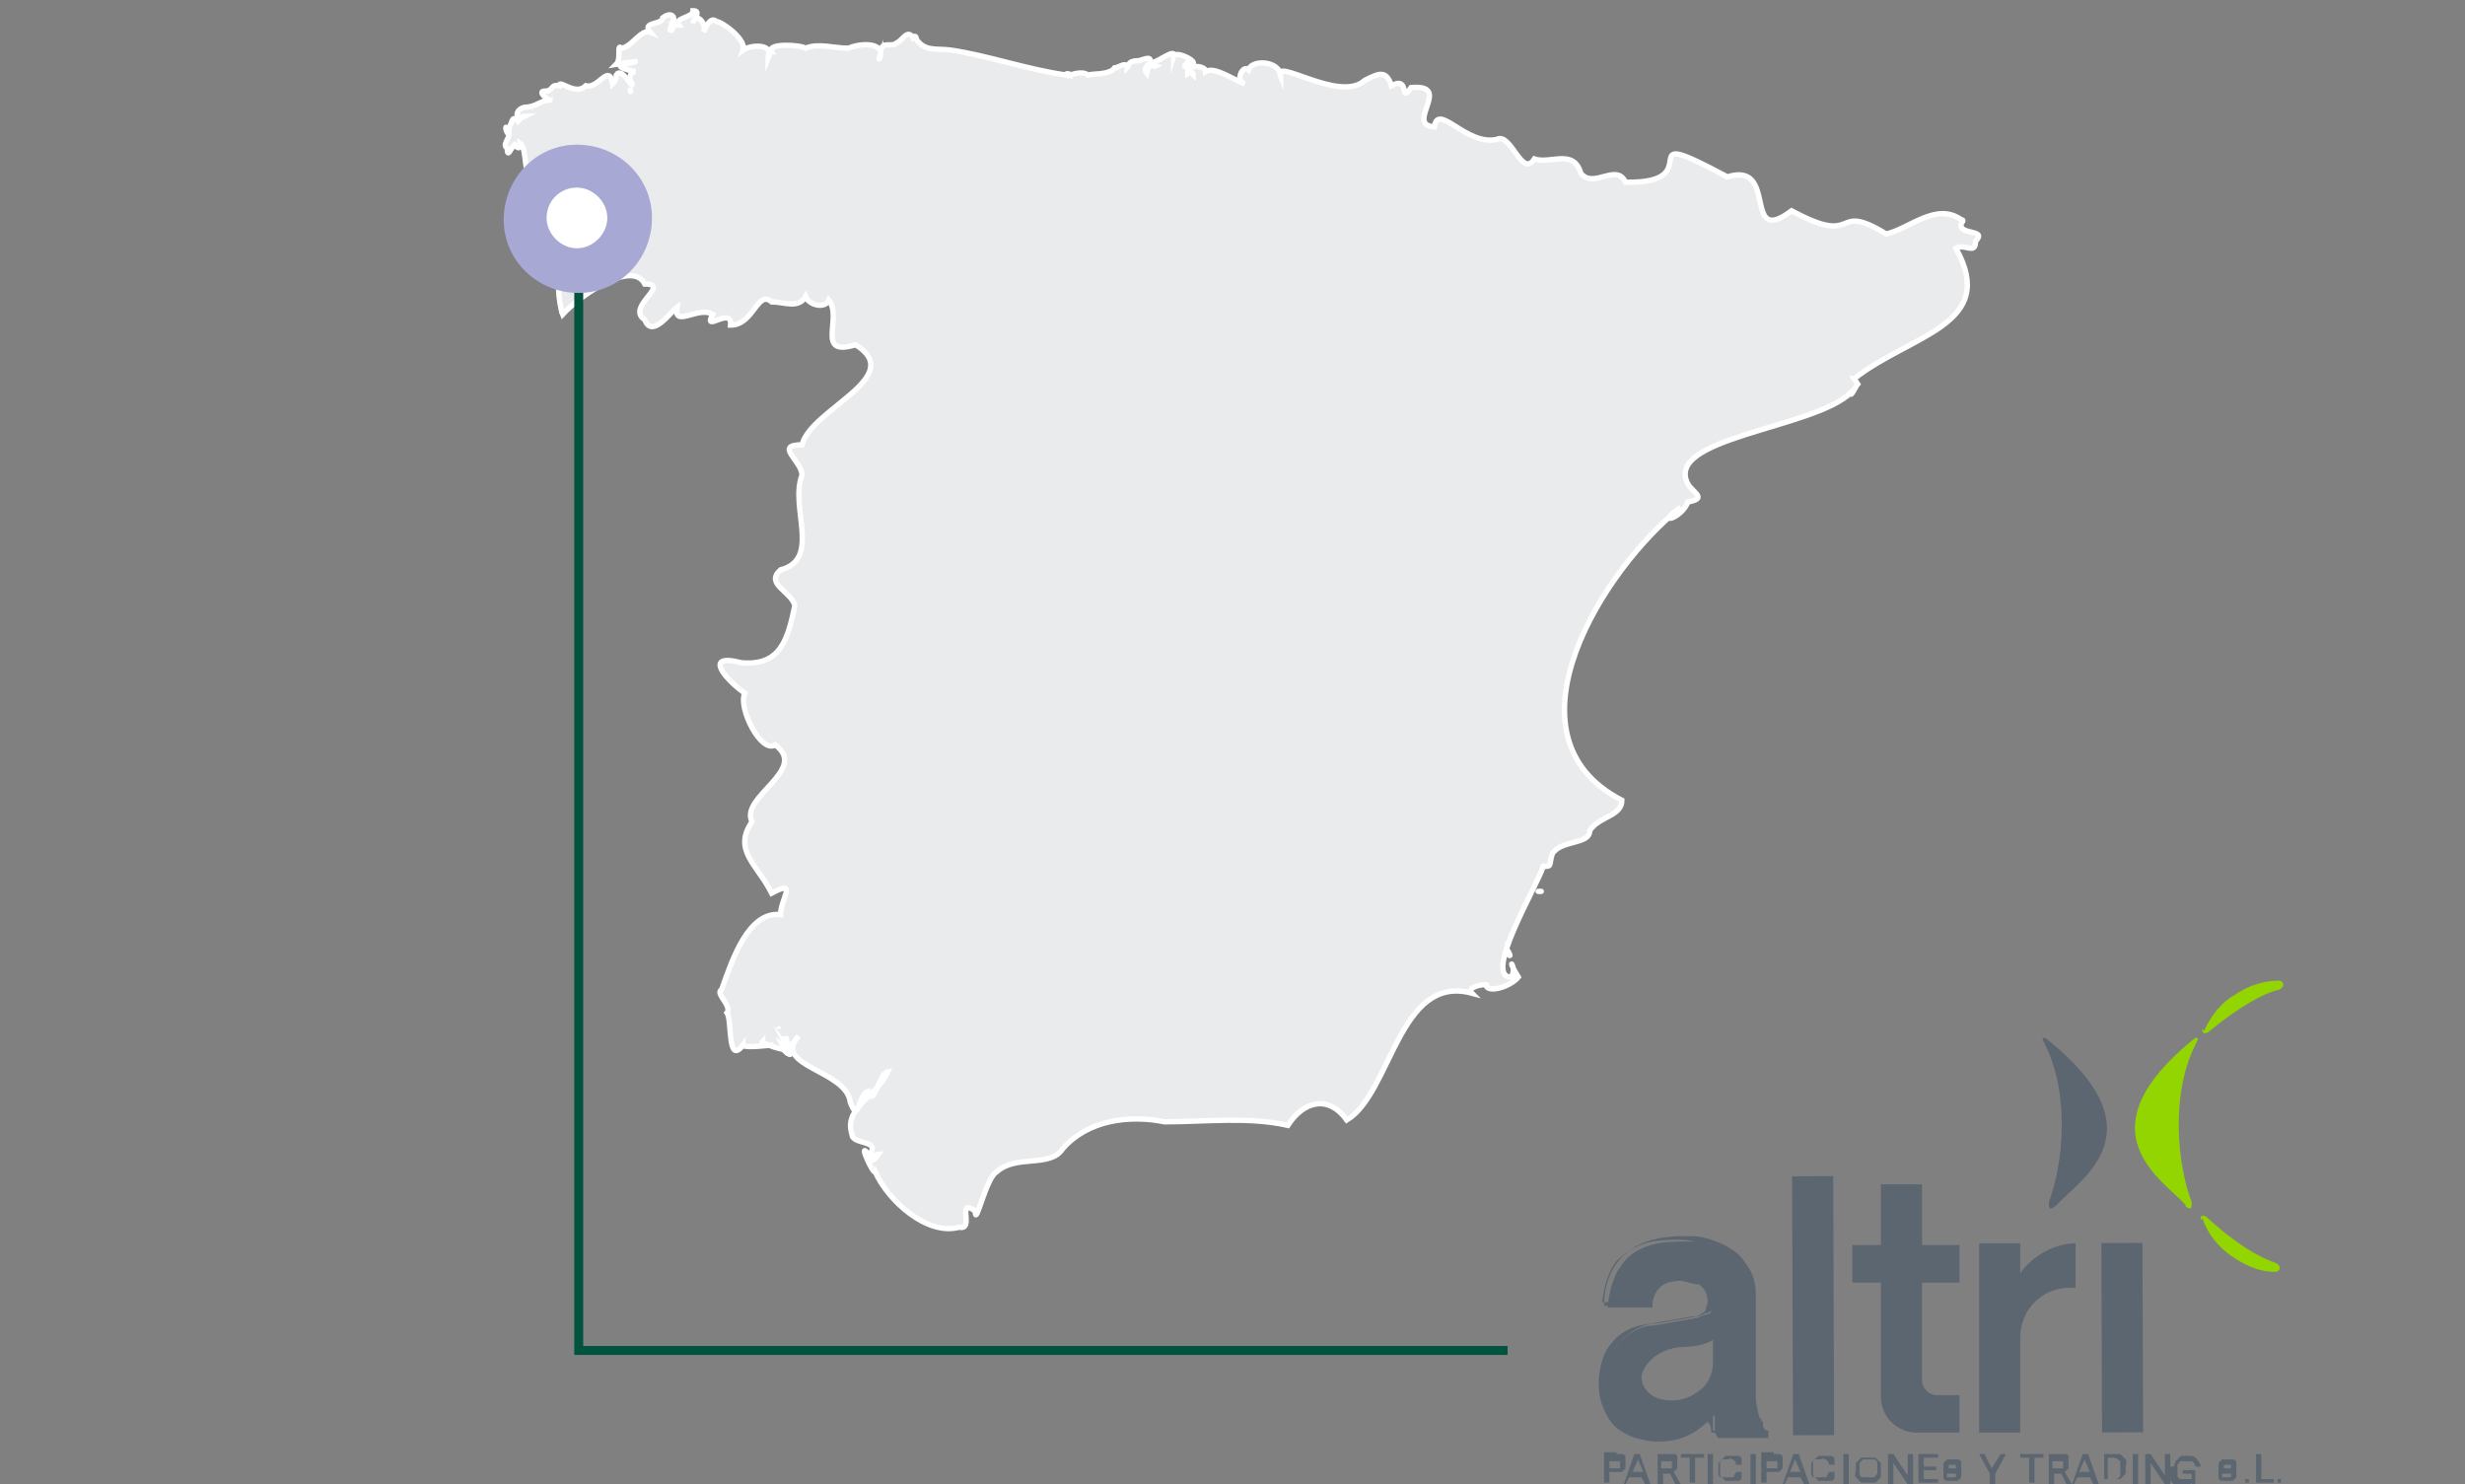 <svg xmlns="http://www.w3.org/2000/svg" id="Layer_1" viewBox="0 0 138 83.1"><rect x="0" y="0" width="138" height="83.1" fill="#808080" stroke="none"/><g><path d="M116.2,69.6c-1.4,0-2.7,1-3.1,1.7v-1.7h-2.3v10.6h2.3v-5.3c0-.8.3-1.5.8-2s1.3-.9,2.3-.8h0v-2.5h0Z" fill="#5b6670"></path><rect x="117.7" y="69.6" width="2.3" height="10.6" transform="translate(-.3 .4) rotate(-.2)" fill="#5b6670"></rect><path d="M109.7,71.8v-2.1h-2.1v-3.4h-2.3v3.4h-1.6v2.1h1.6v6.4c0,1.1.9,2,2,2h2.4v-2.1h-1.3c-.4,0-.8-.4-.8-.8v-5.5h2.1Z" fill="#5b6670"></path><rect x="100.4" y="65.8" width="2.3" height="14.5" transform="translate(-.3 .4) rotate(-.2)" fill="#5b6670"></rect><path d="M92.6,80.6c-.5,0-1,0-1.5-.3-.5-.2-.9-.6-1.1-1-.3-.5-.5-1.1-.5-1.8,0-1,.3-1.9.8-2.4.5-.6,1.2-.9,2.1-1l2.3-.4c.2,0,.4,0,.6-.2.2,0,.2-.3.3-.6,0-.5-.2-.8-.5-1-.4,0-.7-.2-1.1-.2-.6,0-1,.2-1.2.5s-.3.6-.3.9h-2.7c0-1.2.4-2,.8-2.5s1-.9,1.6-1.1,1.3-.3,2-.3,1,0,1.6.2,1.2.5,1.6.9.7,1.1.7,2v5.7c0,.6,0,1,.2,1.2,0,.2.2.3.4.4h0v.6h-2.9c0-.2,0-.4-.2-.6v-.5c-.3.3-.6.6-1,.9-.5.3-1.2.5-2.1.5h0ZM94.2,71.5c.3,0,.7,0,1,.2.4.2.6.5.7,1.1,0,.3,0,.6-.3.7-.2,0-.4.2-.6.2l-2.3.4c-.8,0-1.5.5-2,1s-.8,1.3-.8,2.3.2,1.3.4,1.7c.3.4.6.8,1.1,1,.4.2.9.3,1.4.3.8,0,1.5-.2,2-.5s.9-.6,1.1-1v-.2c0,0,0,.2,0,.2v.7c0,0,0,.3,0,.5h2.6v-.3c-.2,0-.3-.2-.4-.4,0-.2-.2-.7-.2-1.3v-5.7c0-.8-.3-1.5-.7-1.9-.4-.4-1-.7-1.5-.9-.6,0-1.1-.2-1.6-.2s-1.3,0-2,.2c-.6.2-1.1.5-1.6,1-.4.5-.7,1.3-.8,2.3h2.3c0-.3,0-.6.3-.9.2-.3.7-.5,1.3-.5h0" fill="#5b6670"></path><path d="M98.5,79.4c0-.2-.2-.6-.2-1.2v-5.7c0-.9-.3-1.5-.7-1.9-.5-.4-1-.7-1.6-.9-.6-.2-1.1-.2-1.6-.2s-1.3,0-2,.2c-.6.2-1.2.5-1.6,1.1-.4.5-.7,1.3-.8,2.4h2.5c0-.3,0-.7.3-1,.2-.3.6-.5,1.3-.5s.7,0,1.1.2c.4,0,.6.5.6,1.1s0,.5-.3.6c-.2,0-.4.2-.6.2l-2.3.4c-.8,0-1.5.5-2,1-.5.6-.8,1.3-.8,2.4s.2,1.3.5,1.8.7.8,1.1,1c.5.2.9.3,1.4.3.9,0,1.5-.2,2-.5s.9-.7,1.2-1v.7c0,.2,0,.4.2.6h2.8v-.4c-.2,0-.3-.2-.4-.4v-.3ZM95.9,76.3c0,.6-.3,1.2-.7,1.5-.5.4-1,.6-1.6.6-1.3,0-1.7-.8-1.7-1.3s.7-1.6,2.3-1.7c1,0,1.6-.3,1.7-.4v1.2h0Z" fill="#5b6670"></path><path d="M115.1,67.5c1.2-1.4,6.1-4.1-.6-9.4-.2,0-.2,0,0,.4,1.4,2.8,1,6.7.2,8.8,0,.3,0,.5.4.2" fill="#5b6670"></path><path d="M122.4,67.5c-1.2-1.4-6.1-4.1.5-9.4.2,0,.2,0,0,.4-1.4,2.8-1,6.7-.2,8.8,0,.3,0,.5-.4.2" fill="#93d500"></path><path d="M123.3,57.6c0,.2,0,.3.3.2,1.7-1.4,3.1-2.2,4-2.4.4-.2.2-.5,0-.5-1.1,0-1.9.4-2.5.8-.7.4-1.3,1.1-1.7,2" fill="#93d500"></path><path d="M123.2,68.3c0-.2,0-.3.3-.2,1.6,1.5,3,2.3,3.9,2.6.4.2.2.5,0,.5-1.1,0-1.9-.5-2.5-.9-.7-.5-1.3-1.2-1.6-2.1" fill="#93d500"></path></g><g><path d="M103.8,21.2c3.2-2.5,8.1-3,5.7-7.3.5-.3,1.1.4,1.1-.4.7-.7-1-.3-.8-1,0,0,.2-.2,0-.2h0c-1.4-1-2.9.5-4.2.8-3.1-1.9-1.4.8-5.3-1.3-2.8,2.1-.7-2.8-3.6-1.9-5.8-3.1-.8.4-5.7.3-.5-1.1-1.8.4-2.5-.5-.4-1.4-1.7-.5-2.6-.8-.7,1.1-1.3-1.5-2.1-1.1-1.7.4-3.3-2.1-3.5-.7-1.7-.1,1.1-2.4-1.3-2.2-.7,1,0-.7-1.1-.1-.3-.9-.7-.7-1.5-.3-1.4,1.3-5.2-1.4-4.7-.2,0-.9-1.6-1-1.8-.4-.3-.3-.8.6-.2.8-.6-.2-1.7-1-2.2-.7,0-.4-1.4-.4-.7.2,0,0,0-.3-.3-.1,0-.3,0-.4-.3-.4.3,0,.3-.5.4-.1.8,0-.9-.9-.9-.4.2-.6-.9.3-1.2.3.2,0,0,.3.2.2-.3-.1-.4,0-.5.4-.3-.4.4-.6.2-.7,0-.3-.5,0-.7,0-.6,0-.5.3-.6.4,0-.4-.5,0-.7,0-.3.4-1.1.3-1.5.4-.2-.2-.7-.1-1,0,0-.1-.3-.1-.2,0-2.2-.3-4.4-1.1-6.5-1.4-.8-.1-1.4.1-1.9-.6,0,0,0-.3-.2-.1-.3-.5-.6.2-.9.3-.3.3-.9-.2-.9.6,0-.6-1.1-.6-1.8-.3-.8,0-1.7-.3-2.4,0-.3-.2-2.2-.3-1.9.2-.2,0-.2.3-.2.4.4-.9-1-.8-1.4-.5.2-.6-1.2-1.6-1.5-1.6-.3-.3-.6.3-.7.6.2-.5-.5-1.2-.6-.5h0c0-.2.5-.7,0-.7,0,.4-1.1.4-.8.8-.4,0-.2,0-.4.3-.2,0,0-.1,0-.4.3-.3,0-.7-.5-.3,0,.4-1.2.2-.7.8-.5-.2-1,.8-1.6.9-.3-.3,0,.6-.3.9.6-.1,1.8-.3.5,0-.8.1.4.4.6.4-.4,0-.4.5-.2.7,0,.3-.6-1-.9-.5,0,.1,0,.3-.2.5-.2-1.2-.8.3-1.5.1-.6.6-1.5-.4-1.5,0-.5-.1-.3.3-.8.3s.3.6.3.5c-.5,0-.8.4-1.4.4-.6.1-.6.8,0,.5-.2,0-.3.2-.4.3-.4-.5-.3.3-.6.4-.2-.3,0,.4.1.3,0,.3-.4.6-.1.8,0,.6.2,0,.4-.2.2.2.3.3.3-.1.5.3.1,2.4.9,1.5,0-.3.8,0,1.1-.4-.1,0-.2.2,0,.3-1,.2-1.4,1.9-.8,2.4.5-.3.7-1.4,1-.8.3.1,0-.4.3-.5.2.4.3.2.6.2-.3.6-.8.8-.4,1.4-.3,0,0,.3-.2.3,0-.2-.3.2-.2,0,.3-.5-.4-.2-.5,0,.5,0,.4.8.8.6,1.5-.6.7.4-.1.5.3.8-.2,0-.2.5-.2.6,1.6,0,1.5-.5.7,0-.8,1-1.1,1.3-.2.4-.2.3,0,.6-.8-.5-.5,1.7-.3,2.2.9-1,3.9-3.1,4.6-1.7,1.5,0-1.1,1.3,0,2,.4,1.1,1.5-.5,1.8-.7-.2,1.2,1.2-.1,2,.4-.6,1.1,1.1-.5,1,.6,1.3,0,1.5-2,2.3-1.3.7,0,1.5.4,1.9-.3.2.5,1.1.7,1.3.2.8,1-.8,3.2,1.5,2.5,2.9,1.8-2.5,3.6-3,5.6-1.6,0,0,.9,0,1.7-.7,1.8,1.1,4.7-1.2,5.3-.9.8.6,1.2.8,2-.4,1.9-.8,3.4-3,3.2-2.3-.6-.7,1.1.2,1.7-.4.8.9,3.4,1.7,2.9,1.9,1.4-2,2.9-1.3,4.3-1.1,1.6.3,2.4,1.1,4,1.5-.8.5.3.5,1.2-1.8-.2-2.7,2.5-3.3,4.2-.4.2.6.9.3,1.3.3.4,0,3,.9,1.8,0,.2,1.6,0,1.7,0-.2,0-.8,0-.6-.2,0,.2,2.1.8,1.1.2.3.2,0,0,0,0,.4.8.7.6.2,0,.2.4,0-.4,0-.5,0,.4,0,1,.7,0-1.5,1.7,2.7,1.9,2.9,3.7.5,1.3.4-.4,1-.6.3,1,.6-1,1.1-1.1-.6,1.4-2.5,2-2,3.5,0,.6,1.6.3,1,1.1-.2.4.4,0,.5,0-.4.6-.5.3-.6,0-.6-.8.3,1.2.4,1,.7,1.6,2.9,3.6,4.7,3.1.9.2-.2-1.7.9-.9,0,1,.6-1.9,1.2-2.2,1.1-1,3-.2,3.7-1.3,1.4-1.6,3.7-1.9,5.7-1.5,2.3,0,4.7-.3,6.9.2.9-1.4,2.3-1.7,3.3-.3,2.5-1.5,2.9-8.2,7-7.1-.4-.4,1.1-.6.8-.4.2.4,1.4,0,1.8-.5-.8-1.3,0-.6-.4,0-1.6,0,1.4-5,1.8-6.2.5,0,.3,0,.5-.7.5-.8,2.1-.5,2.1-1.3.5-.8,1.8-.8,1.8-1.7-7-3.6-1-13,3.3-16.4-1.5,1,0,.7.4-.3,1.1-.2.3-.5,0-1-1.4-2.6,7-3.1,9.1-5.1,0,.3.3-.4.4-.5l-.2-.3ZM44.4,57.6h0ZM71.6,4.5h0ZM49.3,3c-.2.5,0,.3,0,0h0ZM43.6,57.6q0-.2,0,0h0ZM110.6,13.3h0ZM35.3,5c0,.3,0,0,0-.1h0ZM97.9,23.9h0Z" fill="#eaebec" stroke="#fff" stroke-miterlimit="10" stroke-width=".3"></path><path d="M84.4,53.4v-.2c0,0,.3.5,0,.2Z" fill="#eaebec" stroke="#fff" stroke-miterlimit="10" stroke-width=".3"></path><path d="M86.2,49.9s-.2,0,0,0c0,0,.2,0,0,0Z" fill="#eaebec" stroke="#fff" stroke-miterlimit="10" stroke-width=".3"></path><path d="M84.2,53.9h0q0,0,0,0Z" fill="#eaebec" stroke="#fff" stroke-miterlimit="10" stroke-width=".3"></path><path d="M52.6,68.8s0,0,0,0c0,0,0,0,0,0Z" fill="#eaebec" stroke="#fff" stroke-miterlimit="10" stroke-width=".3"></path><path d="M44.2,58.9s0,0-.2,0c0,0,.2.2.2,0Z" fill="#eaebec" stroke="#fff" stroke-miterlimit="10" stroke-width=".3"></path><path d="M31.2,12.2h0c.1,0,0-.3,0,0Z" fill="#eaebec" stroke="#fff" stroke-miterlimit="10" stroke-width=".3"></path><path d="M31.3,17.4h0s.1,0,0,0Z" fill="#eaebec" stroke="#fff" stroke-miterlimit="10" stroke-width=".3"></path><path d="M31.1,11.6c0-.2-.4-.1-.1,0,0,.4.2.3.1,0Z" fill="#eaebec" stroke="#fff" stroke-miterlimit="10" stroke-width=".3"></path><path d="M30.9,14.8c.1,0,0-.2,0-.1,0,0,0,.2,0,.1Z" fill="#eaebec" stroke="#fff" stroke-miterlimit="10" stroke-width=".3"></path><path d="M30.8,14.5s.1-.2,0-.2,0,.2,0,.2Z" fill="#eaebec" stroke="#fff" stroke-miterlimit="10" stroke-width=".3"></path><path d="M30.8,14.6c.2,0,0-.1,0,0h0Z" fill="#eaebec" stroke="#fff" stroke-miterlimit="10" stroke-width=".3"></path><path d="M30.7,13c-.1,0-.2.3-.1.4,0,0,.2-.3.1-.4Z" fill="#eaebec" stroke="#fff" stroke-miterlimit="10" stroke-width=".3"></path><path d="M30.2,12.3c0-.2-.1,0,0,0,0,0,.1,0,0,0Z" fill="#eaebec" stroke="#fff" stroke-miterlimit="10" stroke-width=".3"></path></g><polyline points="32.4 15.6 32.4 75.6 84.4 75.6" fill="none" stroke="#00533e" stroke-miterlimit="10" stroke-width=".5"></polyline><g><path d="M28.2,12.3c0-2.3,1.8-4.2,4.1-4.2s4.2,1.8,4.2,4.1-1.8,4.2-4.1,4.2-4.2-1.8-4.2-4.1" fill="#a7a8d4"></path><path d="M30.6,12.2c0-1,.8-1.7,1.7-1.7s1.7.8,1.7,1.7-.8,1.7-1.7,1.7-1.7-.8-1.7-1.7" fill="#fff"></path></g><g><path d="M90.5,81.4h.3s.2,0,.2.2v.6l-.2.2h-.7v.6h-.3v-1.7h.7ZM90.1,82.2h.6v-.4h-.6v.6-.2Z" fill="#5b6670"></path><path d="M90.9,83.1l.6-1.7h.3l.6,1.7h-.3l-.2-.4h-.7l-.2.4h-.3.2ZM91.5,82.4h.5l-.3-.7-.3.7h.1Z" fill="#5b6670"></path><path d="M93.4,81.4h.3c.1,0,.2,0,.2.2v.6l-.2.2.4.7h-.3l-.3-.6h-.4v.6h-.3v-1.7h.7,0ZM93,82.2h.6v-.4h-.6v.6-.2Z" fill="#5b6670"></path><path d="M94.1,81.4h1.3v.2h-.5v1.4h-.3v-1.4h-.5v-.2Z" fill="#5b6670"></path><path d="M95.6,81.4h.3v1.7h-.3v-1.7Z" fill="#5b6670"></path><path d="M96.3,81.8c0,0,.2-.2.3-.3,0,0,.3,0,.4,0h.3c0,0,.2,0,.2.2,0,0,0,.2,0,.3h-.3c0,0,0-.2-.2-.3s-.2,0-.3,0h-.3c-.1,0,0,0-.2.2v.6s0,.2.2.2h.6c.1,0,0,0,.2-.3h.3c0,0,0,.2,0,.3,0,0,0,.2-.2.2h-.3c-.1,0-.3,0-.4,0l-.3-.3v-.8.2Z" fill="#5b6670"></path><path d="M98,81.4h.3v1.7h-.3v-1.7Z" fill="#5b6670"></path><path d="M99.3,81.4h.3s.2,0,.2.2v.6l-.2.2h-.7v.6h-.3v-1.7h.7ZM98.9,82.2h.6v-.4h-.6v.6-.2Z" fill="#5b6670"></path><path d="M99.8,83.1l.6-1.7h.3l.6,1.7h-.3l-.2-.4h-.7l-.2.4h-.3.2ZM100.3,82.4h.5l-.3-.7-.3.7h.1Z" fill="#5b6670"></path><path d="M101.5,81.8c0,0,.2-.2.3-.3,0,0,.3,0,.4,0h.3c0,0,.2,0,.2.2,0,0,0,.2,0,.3h-.3c0,0,0-.2-.2-.3s-.2,0-.3,0h-.3c-.1,0,0,0-.2.2v.6s0,.2.2.2h.6c.1,0,0,0,.2-.3h.3c0,0,0,.2,0,.3,0,0,0,.2-.2.2h-.3c-.1,0-.3,0-.4,0l-.3-.3v-.8.2Z" fill="#5b6670"></path><path d="M103.2,81.4h.3v1.7h-.3v-1.7Z" fill="#5b6670"></path><path d="M105.3,82.7c0,0-.2.2-.3.3,0,0-.3,0-.4,0s-.3,0-.4,0c0,0-.2-.2-.3-.3s0-.3,0-.4,0-.3,0-.4l.3-.3c0,0,.3,0,.4,0s.3,0,.4,0c0,0,.2.2.3.3,0,0,0,.3,0,.4s0,.3,0,.4ZM104.1,82.5s0,.2.2.2h.6c.1,0,0,0,.2-.2v-.6s0-.2-.2-.2h-.6l-.2.2v.6Z" fill="#5b6670"></path><path d="M105.7,83.1v-1.7h.3l.8,1.2v-1.2h.3v1.7h-.3l-.8-1.2v1.2h-.3Z" fill="#5b6670"></path><path d="M107.4,81.4h1.1v.2h-.8v.5h.7v.2h-.7v.5h.8v.2h-1.1v-1.7h0Z" fill="#5b6670"></path><path d="M109,82.5s0,.2,0,.2h.5v-.2h0q0,0,0,0h-.5q-.1,0-.2,0v-.6l.2-.2h.6s.2,0,.2.2v.3h-.3s0-.2,0-.2h-.4v.2h0c0,.2,0,0,0,0h.5s0,0,.2,0v.5l-.2.2h-.6c0,0-.2,0-.2-.2v-.3h.3-.1Z" fill="#5b6670"></path><path d="M110.8,81.4h.3l.4.8.5-.8h.3l-.6,1.1v.6h-.3v-.6s-.6-1.1-.6-1.1Z" fill="#5b6670"></path><path d="M113.1,81.4h1.3v.2h-.5v1.4h-.3v-1.4h-.5v-.2Z" fill="#5b6670"></path><path d="M115.3,81.4h.3c.1,0,.2,0,.2.2v.6l-.2.2.4.7h-.3l-.3-.6h-.4v.6h-.3v-1.7h.7,0ZM114.9,82.2h.6v-.4h-.6v.6-.2Z" fill="#5b6670"></path><path d="M116,83.1l.6-1.7h.3l.6,1.7h-.3l-.2-.4h-.7l-.2.4h-.3.2ZM116.5,82.4h.5l-.3-.7-.3.7h.1Z" fill="#5b6670"></path><path d="M117.8,81.4h.5c.2,0,.3,0,.4,0,0,0,.2.2.3.3s0,.3,0,.4,0,.3,0,.4l-.3.3c0,0-.3,0-.4,0h-.5v-1.7h0ZM118.3,82.8c.2,0,.3,0,.4-.2,0,0,0-.3,0-.4s0-.3,0-.4c0,0-.2-.2-.4-.2h-.3v1.2h.3Z" fill="#5b6670"></path><path d="M119.4,81.4h.3v1.7h-.3v-1.7Z" fill="#5b6670"></path><path d="M120.1,83.1v-1.7h.3l.8,1.2v-1.2h.3v1.7h-.3l-.8-1.2v1.2h-.3Z" fill="#5b6670"></path><path d="M121.8,81.8c0,0,.2-.2.3-.3,0,0,.3,0,.4,0s.4,0,.5.2c0,0,.2.2.2.4h-.3c0,0,0-.2-.2-.3h-.6c-.1,0,0,0-.2.2v.6s0,.2.2.2h.3c.1,0,.2,0,.3,0,0,0,0-.2,0-.3h-.5v-.2h.7v.9h-.2v-.2l-.2.2h-.3c-.1,0-.3,0-.4,0,0,0-.2-.2-.3-.3v-.8h.2Z" fill="#5b6670"></path><path d="M124.4,82.5s0,.2,0,.2h.5v-.2h0q0,0,0,0h-.5q-.1,0-.2,0v-.6l.2-.2h.6s.2,0,.2.2v.3h-.3s0-.2,0-.2h-.4v.2h0c0,.2,0,0,0,0h.5s0,0,.2,0v.5l-.2.2h-.6c0,0-.2,0-.2-.2v-.3h.3-.1Z" fill="#5b6670"></path><path d="M125.7,82.8h.2v.2h-.2c0,0,0,0,0,0h0Z" fill="#5b6670"></path><path d="M126.3,83.1v-1.7h.3v1.4h.7v.2h-1Z" fill="#5b6670"></path><path d="M127.5,82.8h.2v.2h-.2c0,0,0,0,0,0h0Z" fill="#5b6670"></path></g></svg>